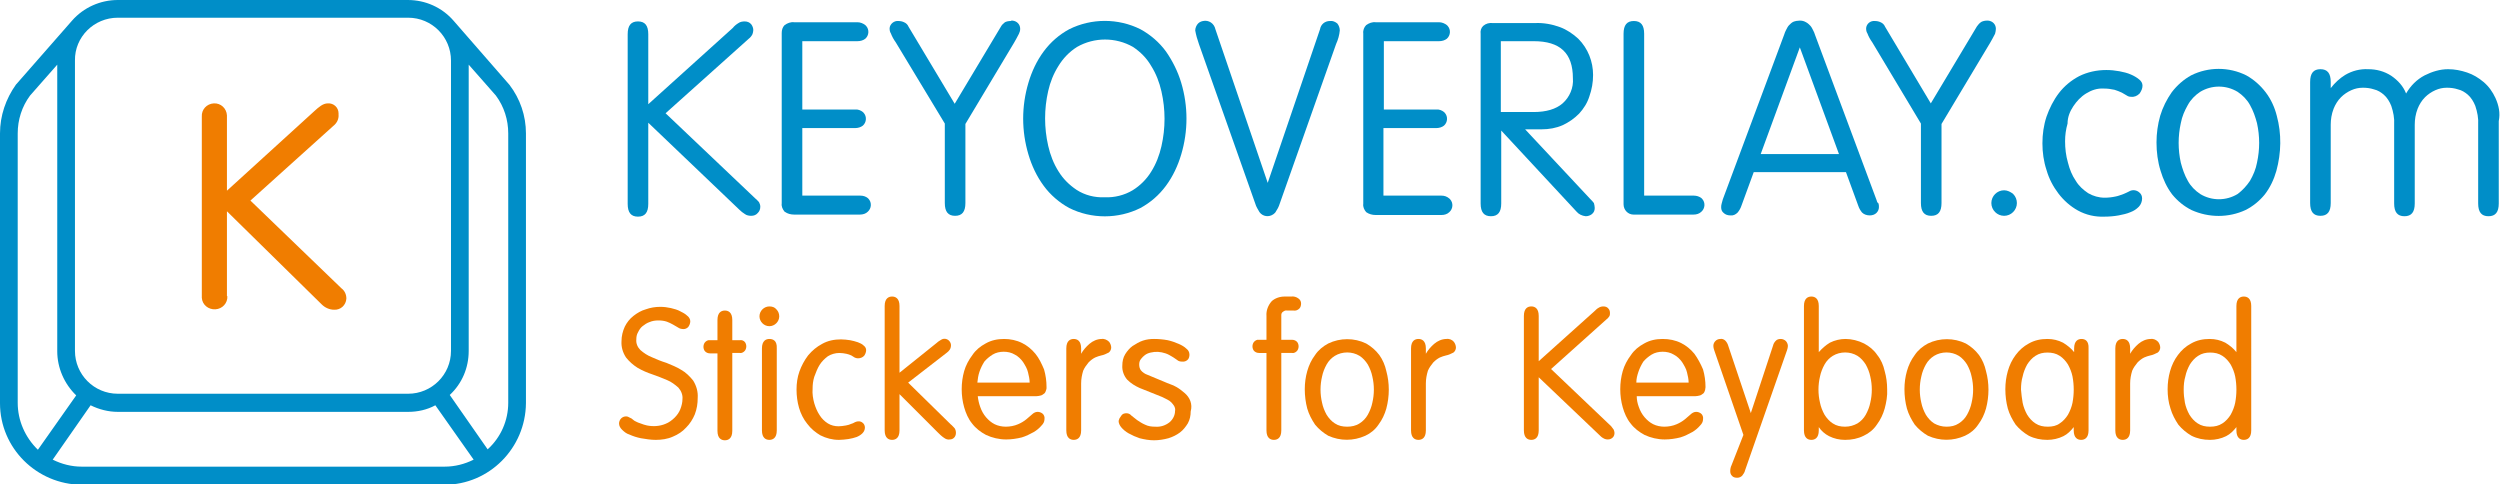 <?xml version="1.0" encoding="utf-8"?>
<!-- Generator: Adobe Illustrator 20.0.0, SVG Export Plug-In . SVG Version: 6.00 Build 0)  -->
<svg version="1.1" id="Layer_1" xmlns="http://www.w3.org/2000/svg" xmlns:xlink="http://www.w3.org/1999/xlink" x="0px" y="0px"
	 viewBox="0 0 607 117.6" style="enable-background:new 0 0 607 117.6;" xml:space="preserve">
<style type="text/css">
	.st0{fill:#F07D00;}
	.st1{fill:#008EC8;}
</style>
<title>logo_overlay</title>
<g>
	<g id="_Group_">
		<path class="st0" d="M55.2,71.9c0.1,1.7-1.2,3.1-2.9,3.2S49.1,74,49,72.3c0-0.1,0-0.2,0-0.3V28.3c-0.1-1.7,1.2-3.1,2.9-3.2
			s3.1,1.2,3.2,2.9c0,0.1,0,0.2,0,0.3v18L76.3,27c1.1-1,2.1-1.9,3.3-1.9c1.4-0.1,2.6,1,2.6,2.4c0,0.1,0,0.2,0,0.3
			c0.1,1.1-0.4,2.1-1.3,2.8L60.8,48.7L82.9,70c0.8,0.6,1.2,1.5,1.2,2.5c-0.1,1.6-1.4,2.8-3,2.7c-1.1,0-2.2-0.5-3-1.3l-23-22.6v20.6
			H55.2z"/>
		<path class="st1" d="M123.7,20.6L110.1,5l0,0c-2.8-3.2-6.8-5-11.1-5H28.6c-4.2,0-8.3,1.8-11.1,5l0,0L4,20.4l-0.1,0.1
			C1.4,24,0,28.1,0,32.4v65.5c0,10.9,8.9,19.7,19.8,19.8h88.1c10.9,0,19.7-8.9,19.8-19.8V32.4C127.7,28.1,126.3,24,123.7,20.6z
			 M28.6,4.3h70.5c5.8,0,10.4,4.7,10.4,10.4v70.5c0,5.8-4.7,10.4-10.4,10.4H28.6c-5.8,0-10.4-4.7-10.4-10.4V14.7
			C18.1,9,22.8,4.3,28.6,4.3z M4.3,97.8V32.4c0-3.3,1-6.5,3-9.2l6.6-7.5v69.6c0,4,1.7,7.9,4.6,10.7l-9.3,13.2
			C6.1,106.2,4.3,102.1,4.3,97.8z M19.8,113.3c-2.4,0-4.8-0.6-7-1.7L22,98.4c2,1,4.3,1.6,6.6,1.6h70.5c2.3,0,4.6-0.5,6.6-1.6
			l9.3,13.2c-2.2,1.1-4.6,1.7-7,1.7L19.8,113.3z M123.4,97.8c0,4.3-1.8,8.4-5,11.3l-9.2-13.2c3-2.8,4.6-6.6,4.6-10.7V15.7l6.6,7.5
			c2,2.7,3,5.9,3,9.2V97.8z"/>
		<path class="st1" d="M183.4,48.2l-21.8-20.7l20.2-18.1c0.4-0.3,0.7-0.7,0.9-1.1c0.1-0.3,0.2-0.7,0.2-1c0-0.5-0.2-1-0.5-1.4
			c-0.4-0.5-1-0.7-1.6-0.7c-0.5,0-1.1,0.1-1.5,0.4c-0.5,0.3-1,0.7-1.4,1.2l-20.5,18.5v-17c0-2.1-0.8-3.1-2.5-3.1s-2.5,1-2.5,3.1
			v41.2c0,2.1,0.8,3.1,2.5,3.1s2.5-1,2.5-3.1V29.8l22.1,21.1c0.4,0.4,0.9,0.8,1.4,1.1c0.4,0.3,1,0.4,1.5,0.4c0.6,0,1.2-0.2,1.6-0.7
			c0.4-0.4,0.6-0.9,0.6-1.5c0-0.4-0.1-0.7-0.3-1.1C184,48.8,183.8,48.5,183.4,48.2z"/>
		<path class="st1" d="M208.9,47.5h-14.1V31.1h12.8c0.7,0,1.4-0.2,1.9-0.6c0.9-0.8,1-2.2,0.2-3.1c-0.1-0.1-0.1-0.1-0.2-0.2
			c-0.5-0.4-1.2-0.7-1.9-0.6h-12.8V10h13.4c0.7,0,1.4-0.2,1.9-0.6c0.9-0.8,1-2.2,0.2-3.1c-0.1-0.1-0.1-0.1-0.2-0.2
			c-0.5-0.4-1.2-0.7-1.9-0.7h-15.4c-0.8-0.1-1.6,0.2-2.3,0.7c-0.5,0.5-0.7,1.2-0.7,1.9v41.4c-0.1,0.7,0.2,1.4,0.7,2
			c0.7,0.5,1.5,0.7,2.3,0.7h16c0.7,0,1.4-0.2,1.9-0.7c0.9-0.8,1-2.2,0.2-3.1c-0.1-0.1-0.1-0.1-0.2-0.2
			C210.2,47.7,209.6,47.5,208.9,47.5z"/>
		<path class="st1" d="M245.4,5.1c-0.5,0-1,0.1-1.4,0.3c-0.4,0.3-0.8,0.7-1,1.1l-11.2,18.7L220.6,6.5c-0.2-0.5-0.6-0.9-1.1-1.1
			c-0.4-0.2-0.9-0.3-1.4-0.3c-1-0.1-2,0.7-2.1,1.7c0,0.1,0,0.1,0,0.2c0,0.4,0.1,0.8,0.3,1.1c0.3,0.8,0.7,1.5,1.2,2.2L229.4,30v19.3
			c0,2.1,0.8,3.1,2.5,3.1s2.5-1,2.5-3.1V30.1l11.8-19.7c0.4-0.7,0.8-1.4,1.2-2.2c0.2-0.4,0.3-0.8,0.3-1.2c0-1.1-0.8-1.9-1.9-2
			C245.6,5,245.5,5,245.4,5.1L245.4,5.1z"/>
		<path class="st1" d="M283.1,12.5c-1.6-2.2-3.8-4.1-6.2-5.4c-5.4-2.7-11.9-2.7-17.3,0c-2.4,1.3-4.5,3.1-6.2,5.4s-2.9,4.9-3.7,7.6
			c-1.7,5.7-1.7,11.7,0,17.4c0.8,2.7,2,5.3,3.7,7.6c1.6,2.2,3.8,4.1,6.2,5.4c5.4,2.7,11.9,2.7,17.3,0c2.4-1.3,4.5-3.1,6.2-5.4
			c1.7-2.3,2.9-4.9,3.7-7.6c1.7-5.7,1.7-11.7,0-17.4C286,17.4,284.7,14.8,283.1,12.5z M268.2,47.9c-2.4,0.1-4.8-0.5-6.8-1.8
			c-1.8-1.2-3.3-2.7-4.4-4.5c-1.2-1.9-2-4-2.5-6.2c-1-4.4-1-8.9,0-13.3c0.5-2.2,1.3-4.2,2.5-6.1c1.1-1.8,2.6-3.4,4.5-4.6
			c4.2-2.4,9.4-2.4,13.6,0c1.8,1.2,3.3,2.7,4.4,4.6c1.2,1.9,2,4,2.5,6.2c1,4.4,1,8.9,0,13.3c-0.5,2.2-1.3,4.3-2.5,6.2
			c-1.1,1.8-2.7,3.4-4.5,4.5C273,47.4,270.6,48,268.2,47.9z"/>
		<path class="st1" d="M322.9,5.1c-1.2,0-2.2,0.8-2.4,2l-12.7,37.3L295.1,7.1c-0.3-1.4-1.6-2.3-3-2c-0.5,0.1-0.9,0.3-1.2,0.6
			c-0.4,0.4-0.7,1.1-0.7,1.7c0.2,1.1,0.5,2.2,0.9,3.3l13.7,38.8c0.2,0.7,0.6,1.3,1,2c0.8,1.1,2.3,1.3,3.4,0.5
			c0.2-0.2,0.4-0.3,0.5-0.5c0.4-0.6,0.8-1.3,1-2l13.7-38.8c0.5-1.1,0.8-2.2,0.9-3.3c0-0.6-0.2-1.2-0.6-1.7
			C324.2,5.3,323.6,5,322.9,5.1z"/>
		<path class="st1" d="M350,47.5h-14.1V31.1h12.8c0.7,0,1.4-0.2,1.9-0.6c0.9-0.8,1-2.2,0.2-3.1c-0.1-0.1-0.1-0.1-0.2-0.2
			c-0.5-0.4-1.2-0.7-1.9-0.6H336V10h13.4c0.7,0,1.4-0.2,1.9-0.6c0.9-0.8,1-2.2,0.2-3.1c-0.1-0.1-0.1-0.1-0.2-0.2
			c-0.5-0.4-1.2-0.7-1.9-0.7H334c-0.8-0.1-1.6,0.2-2.3,0.7c-0.5,0.5-0.8,1.3-0.7,2v41.4c-0.1,0.7,0.2,1.4,0.7,2
			c0.7,0.5,1.5,0.7,2.3,0.7h16c0.7,0,1.4-0.2,1.9-0.7c0.9-0.8,1-2.2,0.2-3.1c-0.1-0.1-0.1-0.1-0.2-0.2
			C351.3,47.7,350.7,47.5,350,47.5z"/>
		<path class="st1" d="M386.1,48.3l-15.8-16.9h4c1.8,0,3.5-0.3,5.1-1c1.5-0.7,2.8-1.6,4-2.8c1.1-1.2,2-2.6,2.5-4.2
			c0.6-1.7,0.9-3.4,0.9-5.2c0-1.6-0.3-3.2-0.9-4.7s-1.5-2.9-2.7-4.1c-1.3-1.2-2.8-2.2-4.4-2.8c-1.9-0.7-4-1.1-6.1-1h-10.2
			c-0.9-0.1-1.7,0.1-2.4,0.7c-0.5,0.5-0.7,1.2-0.6,1.9v41.2c0,2.1,0.8,3.1,2.5,3.1s2.5-1,2.5-3.1V31.7l18.3,19.7
			c0.5,0.6,1.3,1,2.2,1.1c0.6,0,1.1-0.2,1.5-0.5c0.5-0.4,0.7-0.9,0.7-1.5c0-0.4-0.1-0.8-0.2-1.2C386.7,48.9,386.4,48.6,386.1,48.3z
			 M372.4,27.2h-8V10h8c6.4,0,9.5,2.9,9.5,9c0.2,2.3-0.8,4.6-2.5,6.1C377.8,26.5,375.4,27.2,372.4,27.2z"/>
		<path class="st1" d="M411.3,47.5h-12.1V8.2c0-2.1-0.8-3.1-2.5-3.1s-2.5,1-2.5,3.1v41.4c0,1.4,1.1,2.5,2.4,2.5l0,0h14.6
			c0.7,0,1.4-0.2,1.9-0.7c0.9-0.8,1-2.2,0.2-3.1c-0.1-0.1-0.1-0.1-0.2-0.2C412.6,47.7,411.9,47.5,411.3,47.5z"/>
		<path class="st1" d="M455.6,48.5l-14.9-40c-0.1-0.4-0.3-0.8-0.5-1.2c-0.2-0.4-0.4-0.8-0.7-1.1c-0.3-0.3-0.6-0.6-1-0.8
			C438,5.1,437.5,5,437,5s-1.1,0.1-1.6,0.3c-0.4,0.2-0.7,0.5-1,0.8s-0.5,0.7-0.7,1.1s-0.4,0.8-0.5,1.2l-14.9,40
			c-0.1,0.3-0.2,0.7-0.3,1.1c-0.1,0.3-0.1,0.6-0.1,0.9c0,0.5,0.2,1,0.6,1.3c0.4,0.4,1,0.6,1.6,0.6c0.7,0.1,1.3-0.2,1.8-0.7
			c0.4-0.5,0.7-1,0.9-1.6l3-8.2h22.4l3,8.2c0.2,0.6,0.5,1.1,0.9,1.6c0.5,0.5,1.2,0.7,1.9,0.7c0.6,0,1.2-0.2,1.6-0.6
			c0.4-0.4,0.6-0.9,0.6-1.4c0-0.3,0-0.6-0.1-0.9C455.8,49.2,455.7,48.9,455.6,48.5z M446.5,37.4h-19l9.5-25.9L446.5,37.4z"/>
		<path class="st1" d="M484.6,7c0-1.1-0.8-1.9-1.9-2c-0.1,0-0.1,0-0.2,0c-0.5,0-1,0.1-1.4,0.3c-0.5,0.3-0.8,0.7-1.1,1.1l-11.2,18.7
			L457.7,6.5c-0.2-0.5-0.6-0.9-1.1-1.1c-0.4-0.2-0.9-0.3-1.4-0.3c-1.1-0.1-2,0.7-2.1,1.7c0,0.1,0,0.1,0,0.2c0,0.4,0.1,0.8,0.3,1.1
			c0.3,0.8,0.7,1.5,1.2,2.2L466.4,30v19.3c0,2.1,0.8,3.1,2.5,3.1s2.5-1,2.5-3.1V30.1l11.8-19.7c0.4-0.7,0.8-1.4,1.2-2.2
			C484.5,7.8,484.6,7.4,484.6,7z"/>
		<path class="st1" d="M486.6,46.2c-1.7,0-3.1,1.4-3.1,3.1c0,1.7,1.4,3.1,3.1,3.1s3.1-1.4,3.1-3.1c0-0.8-0.3-1.6-0.9-2.2
			C488.2,46.6,487.4,46.2,486.6,46.2z"/>
		<path class="st1" d="M503.4,25.8c0.8-1.2,1.8-2.3,3.1-3.1c1.3-0.8,2.7-1.3,4.3-1.2c0.9,0,1.7,0.1,2.6,0.3c0.6,0.2,1.2,0.4,1.8,0.7
			c0.5,0.3,0.9,0.5,1.2,0.7s0.6,0.3,1,0.3c0.8,0.1,1.5-0.2,2.1-0.8c0.4-0.6,0.7-1.2,0.7-1.9c0-0.6-0.3-1.1-0.8-1.5
			c-0.6-0.5-1.3-0.9-2-1.2c-0.9-0.4-1.8-0.6-2.8-0.8c-1.1-0.2-2.1-0.3-3.2-0.3c-2.3,0-4.6,0.5-6.6,1.5c-1.9,1-3.6,2.4-4.9,4.1
			s-2.3,3.7-3,5.7c-0.7,2.1-1,4.3-1,6.5s0.3,4.4,1,6.5c0.6,2.1,1.6,4,2.9,5.7s2.9,3.1,4.7,4.1c2,1.1,4.2,1.6,6.5,1.5
			c1.1,0,2.3-0.1,3.4-0.3c1-0.2,2-0.4,2.9-0.8c0.8-0.3,1.4-0.7,2-1.3c0.5-0.5,0.8-1.3,0.8-2c0-0.6-0.2-1.1-0.7-1.5
			c-0.7-0.6-1.7-0.7-2.5-0.2c-0.4,0.2-0.8,0.4-1.3,0.6c-0.6,0.2-1.3,0.5-1.9,0.6c-0.9,0.2-1.8,0.3-2.7,0.3c-1.4,0-2.8-0.4-4-1.1
			c-1.2-0.8-2.3-1.8-3-3c-0.9-1.3-1.5-2.8-1.9-4.4c-0.5-1.7-0.7-3.5-0.7-5.2c0-1.5,0.2-2.9,0.6-4.3C502,28.4,502.6,27,503.4,25.8z"
			/>
		<path class="st1" d="M550.1,22.4c-1.3-1.7-2.9-3.1-4.7-4.1c-4.2-2.1-9.2-2.1-13.4,0c-1.8,1-3.4,2.4-4.7,4.1
			c-1.2,1.7-2.2,3.7-2.8,5.7c-0.6,2.1-0.9,4.3-0.9,6.5c0,2.3,0.3,4.7,1,6.9c0.6,2,1.5,4,2.8,5.7c1.3,1.6,2.9,2.9,4.7,3.8
			c4.2,1.9,9,1.9,13.1,0c1.8-0.9,3.4-2.2,4.7-3.8c1.3-1.7,2.2-3.6,2.8-5.7c1.2-4.4,1.3-9,0.1-13.4C552.3,26.1,551.4,24.1,550.1,22.4
			z M543.3,47.1c-2.8,1.7-6.3,1.7-9.1,0c-1.2-0.8-2.3-1.9-3-3.2c-0.8-1.4-1.3-2.9-1.7-4.4c-0.7-3.2-0.7-6.4,0-9.6
			c0.3-1.6,0.9-3,1.7-4.4c0.7-1.3,1.8-2.4,3-3.2c2.8-1.7,6.3-1.7,9.1,0c1.2,0.8,2.3,1.9,3,3.2c0.8,1.4,1.3,2.9,1.7,4.4
			c0.7,3.2,0.7,6.4,0,9.6c-0.3,1.6-0.9,3-1.7,4.4C545.5,45.1,544.5,46.2,543.3,47.1L543.3,47.1z"/>
		<path class="st1" d="M605.9,23.8c-0.7-1.5-1.6-2.8-2.9-3.9c-1.2-1-2.5-1.8-4-2.3s-3-0.8-4.6-0.8c-2,0-3.9,0.6-5.7,1.5
			c-1.9,1-3.4,2.5-4.5,4.4c-0.7-1.8-2-3.2-3.6-4.3c-1.7-1.1-3.6-1.6-5.6-1.6c-2-0.1-3.9,0.4-5.6,1.4c-1.3,0.8-2.5,1.9-3.5,3.2v-1.5
			c0-2.1-0.8-3.1-2.5-3.1s-2.5,1-2.5,3.1v29.4c0,2.1,0.8,3.1,2.5,3.1s2.5-1,2.5-3.1v-19c0-1.3,0.2-2.6,0.7-3.9c0.4-1,1-2,1.8-2.8
			c0.7-0.7,1.6-1.3,2.5-1.7c0.9-0.4,1.8-0.6,2.8-0.6c0.9,0,1.8,0.1,2.7,0.4c0.9,0.2,1.7,0.7,2.4,1.3c0.8,0.7,1.4,1.7,1.8,2.7
			c0.5,1.5,0.8,3,0.7,4.6v19.1c0,2.1,0.8,3.1,2.5,3.1s2.5-1,2.5-3.1V30.3c0-1.3,0.2-2.6,0.7-3.9c0.4-1,1-2,1.8-2.8
			c0.7-0.7,1.6-1.3,2.5-1.7c0.9-0.4,1.8-0.6,2.8-0.6c0.9,0,1.8,0.1,2.7,0.4c0.9,0.2,1.7,0.7,2.4,1.3c0.8,0.7,1.4,1.7,1.8,2.7
			c0.5,1.5,0.8,3,0.7,4.6v19.1c0,2.1,0.8,3.1,2.5,3.1s2.5-1,2.5-3.1v-20C607.1,27.4,606.7,25.6,605.9,23.8z"/>
	</g>
	<path class="st0" d="M165.4,89.8c-1.1-0.7-2.4-1.2-3.6-1.7c-1.3-0.4-2.5-0.9-3.6-1.4c-1-0.4-1.9-1-2.7-1.7c-0.7-0.7-1.1-1.6-1-2.6
		c0-0.6,0.1-1.2,0.4-1.7c0.3-0.6,0.6-1.1,1.1-1.5s1.1-0.8,1.7-1c0.7-0.3,1.4-0.4,2.2-0.4c0.7,0,1.4,0.1,2,0.3c0.5,0.2,1,0.4,1.5,0.7
		l1.2,0.7c0.4,0.3,0.9,0.4,1.4,0.4c0.4,0,0.8-0.2,1.1-0.5c0.3-0.4,0.5-0.9,0.5-1.4s-0.3-1-0.7-1.3c-0.5-0.5-1.1-0.8-1.7-1.1
		c-0.7-0.4-1.5-0.6-2.3-0.8c-0.9-0.2-1.7-0.3-2.6-0.3c-1.2,0-2.4,0.2-3.5,0.6c-1.1,0.3-2.1,0.9-3,1.6s-1.6,1.6-2.1,2.6
		c-0.5,1.1-0.8,2.3-0.8,3.5c-0.1,1.4,0.3,2.8,1.1,4c0.8,1,1.7,1.8,2.8,2.5c1.2,0.7,2.4,1.2,3.6,1.6c1.2,0.4,2.4,0.9,3.6,1.4
		c1,0.4,1.9,1.1,2.7,1.8c0.7,0.8,1.1,1.8,1,2.8c0,0.8-0.2,1.6-0.5,2.4s-0.8,1.5-1.4,2.1c-0.6,0.6-1.4,1.2-2.2,1.5
		c-1.4,0.6-3,0.7-4.5,0.4c-0.5-0.1-1.1-0.3-1.6-0.5c-0.4-0.1-0.8-0.3-1.2-0.5c-0.2-0.1-0.4-0.2-0.6-0.4c-0.2-0.2-0.5-0.4-0.8-0.5
		c-0.3-0.2-0.6-0.3-0.9-0.3c-0.5,0-0.9,0.2-1.2,0.5s-0.5,0.8-0.5,1.2c0,0.6,0.3,1.1,0.7,1.5c0.5,0.5,1.1,1,1.8,1.2
		c0.9,0.4,1.8,0.7,2.8,0.9c1.2,0.2,2.4,0.4,3.6,0.4c1.4,0,2.9-0.2,4.2-0.8c1.2-0.5,2.3-1.2,3.2-2.2c0.9-0.9,1.6-2,2.1-3.2
		c0.5-1.3,0.7-2.6,0.7-4c0.1-1.5-0.3-2.9-1.1-4.2C167.5,91.4,166.5,90.4,165.4,89.8z"/>
	<path class="st0" d="M179.6,82.6h-1.8v-4.9c0-1.9-1-2.3-1.8-2.3s-1.8,0.4-1.8,2.3v4.9h-1.8c-0.5-0.1-1,0.2-1.3,0.6
		c-0.4,0.6-0.4,1.4,0,2c0.3,0.4,0.8,0.6,1.3,0.6h1.8v18.8c0,1.9,1,2.3,1.8,2.3s1.8-0.4,1.8-2.3V85.7h1.8c0.5,0.1,1-0.2,1.3-0.6
		c0.4-0.6,0.4-1.4,0-2C180.6,82.7,180.1,82.5,179.6,82.6z"/>
	<path class="st0" d="M186.8,74.4c-1.3,0-2.4,1.1-2.4,2.4s1.1,2.4,2.4,2.4c1.3,0,2.4-1.1,2.4-2.4c0-0.7-0.3-1.3-0.7-1.7
		C188.1,74.6,187.5,74.4,186.8,74.4z"/>
	<path class="st0" d="M186.8,82.3c-0.8,0-1.8,0.4-1.8,2.3v19.9c0,1.9,1,2.3,1.8,2.3s1.8-0.4,1.8-2.3V84.6
		C188.7,82.7,187.7,82.3,186.8,82.3z"/>
	<path class="st0" d="M199,88.6c0.5-0.8,1.2-1.5,2-2.1c0.8-0.5,1.8-0.8,2.8-0.8c0.6,0,1.2,0.1,1.7,0.2c0.4,0.1,0.8,0.2,1.2,0.4
		l0.8,0.5c0.2,0.1,0.5,0.2,0.8,0.2c0.6,0,1.1-0.2,1.5-0.6c0.3-0.4,0.5-0.9,0.5-1.4c0-0.4-0.2-0.8-0.6-1.1c-0.4-0.4-0.9-0.6-1.4-0.8
		c-0.6-0.2-1.3-0.4-1.9-0.5c-0.7-0.1-1.5-0.2-2.2-0.2c-1.6,0-3.2,0.3-4.6,1.1c-1.3,0.7-2.4,1.6-3.4,2.8c-0.9,1.2-1.6,2.5-2.1,3.9
		s-0.7,2.9-0.7,4.4s0.2,3,0.6,4.4c0.4,1.4,1.1,2.8,2,3.9c0.9,1.2,2,2.1,3.2,2.8c1.4,0.7,2.9,1.1,4.5,1.1c0.8,0,1.5-0.1,2.3-0.2
		c0.7-0.1,1.4-0.3,2-0.5c0.5-0.2,1-0.5,1.4-0.9s0.6-0.9,0.6-1.4c0-0.4-0.2-0.9-0.5-1.1c-0.5-0.5-1.3-0.5-1.9-0.2
		c-0.2,0.1-0.5,0.3-0.9,0.4c-0.4,0.2-0.8,0.3-1.3,0.4c-0.6,0.1-1.2,0.2-1.8,0.2c-0.9,0-1.8-0.2-2.6-0.7s-1.5-1.2-2-2
		c-0.6-0.9-1-1.9-1.3-2.9c-0.3-1.1-0.5-2.3-0.4-3.5c0-1,0.1-1.9,0.4-2.9C198.1,90.4,198.5,89.4,199,88.6z"/>
	<path class="st0" d="M230.8,103l-10.3-10.1l9.3-7.2c0.3-0.2,0.6-0.5,0.8-0.8s0.3-0.7,0.3-1.1s-0.2-0.8-0.5-1.1
		c-0.5-0.5-1.3-0.6-1.9-0.2c-0.3,0.2-0.7,0.4-1,0.7l-9.1,7.3V74.3c0-1.9-1-2.3-1.8-2.3s-1.8,0.4-1.8,2.3v30.2c0,1.9,1,2.3,1.8,2.3
		s1.8-0.4,1.8-2.3v-8.8l9.2,9.2c0.5,0.5,1,1,1.6,1.4c0.4,0.3,0.9,0.5,1.4,0.4c0.9,0,1.5-0.7,1.5-1.6c0-0.4-0.1-0.8-0.3-1.1
		C231.5,103.7,231.2,103.3,230.8,103z"/>
	<path class="st0" d="M251.4,85.9c-0.9-1.1-2-2-3.2-2.6c-1.4-0.7-2.9-1-4.4-1c-1.6,0-3.1,0.3-4.5,1.1c-1.3,0.7-2.4,1.6-3.2,2.8
		c-0.9,1.2-1.6,2.5-2,3.9s-0.6,2.9-0.6,4.4s0.2,3,0.6,4.4c0.4,1.4,1,2.8,1.9,3.9c0.9,1.2,2.1,2.1,3.4,2.8c1.5,0.7,3.2,1.1,4.9,1.1
		c1.3,0,2.6-0.2,3.8-0.5c1-0.3,2-0.8,2.9-1.3c0.7-0.4,1.4-1,1.9-1.6c0.4-0.4,0.7-0.9,0.7-1.5c0.1-0.5-0.1-1.1-0.5-1.4
		s-0.8-0.4-1.2-0.4c-0.5,0-1,0.3-1.3,0.6c-0.5,0.4-0.9,0.8-1.4,1.2c-0.6,0.5-1.3,0.9-2,1.2c-0.9,0.4-2,0.6-3,0.6
		c-0.9,0-1.9-0.2-2.7-0.6s-1.5-1-2.1-1.7s-1.1-1.6-1.4-2.5c-0.3-0.8-0.5-1.7-0.6-2.6h14.2c0.4,0,0.8-0.1,1.2-0.2
		c0.3-0.1,0.5-0.3,0.8-0.5c0.2-0.2,0.3-0.5,0.4-0.8c0.1-0.2,0.1-0.4,0.1-0.7c0-1.5-0.2-2.9-0.6-4.3C252.9,88.3,252.3,87,251.4,85.9z
		 M241,86.1c0.8-0.5,1.8-0.7,2.7-0.7s1.9,0.2,2.7,0.7c0.8,0.4,1.5,1.1,2,1.8c0.5,0.8,1,1.6,1.2,2.5c0.2,0.8,0.4,1.7,0.4,2.5h-12.7
		c0.1-0.9,0.2-1.7,0.5-2.6s0.7-1.7,1.2-2.5C239.5,87.2,240.2,86.6,241,86.1L241,86.1z"/>
	<path class="st0" d="M267.5,82.3c-1.1,0-2.2,0.5-3,1.2s-1.5,1.5-2,2.4v-1.3c0-1.9-1-2.3-1.8-2.3s-1.8,0.4-1.8,2.3v19.9
		c0,1.9,1,2.3,1.8,2.3s1.8-0.4,1.8-2.3V93.1c0-1.1,0.2-2.1,0.5-3.1c0.3-0.7,0.8-1.4,1.3-2c0.5-0.5,1-0.9,1.6-1.2
		c0.5-0.2,1-0.4,1.5-0.5c0.6-0.1,1.2-0.4,1.8-0.7c0.4-0.3,0.6-0.8,0.6-1.2c0-0.5-0.2-1-0.5-1.4C268.8,82.5,268.1,82.2,267.5,82.3z"
		/>
	<path class="st0" d="M287.6,95.4c-0.6-0.5-1.2-1-1.9-1.4c-0.7-0.4-1.5-0.7-2.3-1l-4.8-2c-0.6-0.2-1.2-0.6-1.6-1.1
		c-0.3-0.4-0.4-0.9-0.4-1.4s0.1-0.9,0.4-1.3s0.6-0.7,1-1s0.9-0.5,1.4-0.6c1.2-0.3,2.4-0.2,3.6,0.2c0.6,0.2,1.1,0.5,1.6,0.8
		s0.9,0.6,1.2,0.8c0.3,0.3,0.8,0.4,1.2,0.4c0.6,0.1,1.2-0.2,1.5-0.6c0.2-0.3,0.3-0.7,0.3-1.1c0-0.6-0.3-1.1-0.7-1.4
		c-0.5-0.5-1.2-0.9-1.9-1.2c-0.9-0.4-1.8-0.7-2.7-0.9l0,0c-1.1-0.2-2.2-0.3-3.3-0.3c-0.9,0-1.8,0.1-2.7,0.4
		c-0.9,0.3-1.7,0.8-2.5,1.3c-0.7,0.5-1.3,1.2-1.8,2s-0.7,1.8-0.7,2.7c-0.1,1.3,0.4,2.6,1.2,3.5c0.9,0.9,1.9,1.5,3,2l5.5,2.2
		c0.4,0.2,0.8,0.4,1.2,0.6c0.4,0.2,0.7,0.4,1,0.7c0.3,0.3,0.5,0.6,0.7,0.9c0.2,0.4,0.3,0.8,0.2,1.2c0,1-0.5,2-1.3,2.7
		c-1,0.8-2.2,1.2-3.5,1.1c-0.9,0-1.7-0.1-2.5-0.5c-0.7-0.3-1.3-0.7-1.9-1.1c-0.5-0.4-1-0.8-1.4-1.1c-0.5-0.6-1.3-0.7-2-0.4
		c-0.2,0.1-0.4,0.3-0.5,0.5s-0.3,0.4-0.4,0.6s-0.1,0.4-0.2,0.6c0,0.6,0.3,1.1,0.6,1.5c0.5,0.6,1.1,1.1,1.8,1.5
		c0.9,0.5,1.8,0.9,2.7,1.2c1.2,0.3,2.3,0.5,3.5,0.5s2.4-0.2,3.5-0.5c1-0.3,2-0.8,2.8-1.4s1.4-1.4,1.9-2.2c0.5-0.9,0.7-1.9,0.7-2.9
		C289.6,98.1,288.9,96.5,287.6,95.4L287.6,95.4z"/>
	<path class="st0" d="M313.5,72h-1.6c-1.2,0-2.3,0.4-3.1,1.1c-0.9,1-1.4,2.3-1.3,3.6v5.8h-1.8c-0.5-0.1-1,0.2-1.3,0.6
		c-0.4,0.6-0.4,1.4,0,2c0.3,0.4,0.8,0.6,1.3,0.6h1.8v18.8c0,1.9,1,2.3,1.8,2.3s1.8-0.4,1.8-2.3V85.7h2.6c0.5,0.1,1-0.2,1.3-0.6
		c0.4-0.6,0.4-1.4,0-2c-0.3-0.4-0.8-0.6-1.3-0.6h-2.6v-6c0-0.3,0.1-0.6,0.4-0.8c0.3-0.2,0.6-0.4,1-0.3h1.5c0.6,0.1,1.1-0.1,1.5-0.5
		c0.3-0.3,0.4-0.8,0.4-1.2c0-0.5-0.2-0.9-0.6-1.2C314.8,72.1,314.1,71.9,313.5,72z"/>
	<path class="st0" d="M334.9,86.2c-0.9-1.2-2-2.1-3.2-2.8c-2.9-1.4-6.3-1.4-9.2,0c-1.3,0.7-2.4,1.6-3.2,2.8
		c-0.9,1.2-1.5,2.5-1.9,3.9s-0.6,2.9-0.6,4.4c0,1.6,0.2,3.2,0.6,4.7c0.4,1.4,1.1,2.7,1.9,3.9c0.9,1.1,2,2,3.2,2.7
		c2.9,1.3,6.1,1.3,9,0c1.3-0.6,2.4-1.5,3.2-2.7c0.9-1.2,1.5-2.5,1.9-3.9c0.8-3,0.8-6.2,0-9.1C336.3,88.7,335.7,87.3,334.9,86.2z
		 M327.1,103.6c-1.1,0-2.1-0.2-3-0.8c-0.8-0.5-1.5-1.3-2-2.1c-0.5-0.9-0.9-1.9-1.1-2.9l0,0c-0.5-2.1-0.5-4.3,0-6.4
		c0.2-1,0.6-2,1.1-2.9s1.2-1.6,2-2.1c1.8-1.1,4.2-1.1,6,0c0.8,0.5,1.5,1.3,2,2.1c0.5,0.9,0.9,1.9,1.1,2.9c0.5,2.1,0.5,4.3,0,6.4
		c-0.2,1-0.6,2-1.1,2.9s-1.2,1.6-2,2.1C329.2,103.4,328.1,103.6,327.1,103.6z"/>
	<path class="st0" d="M351.2,82.3c-1.1,0-2.2,0.5-3,1.2s-1.5,1.5-2,2.4v-1.3c0-1.9-1-2.3-1.8-2.3s-1.8,0.4-1.8,2.3v19.9
		c0,1.9,1,2.3,1.8,2.3s1.8-0.4,1.8-2.3V93.1c0-1.1,0.2-2.1,0.5-3.1c0.3-0.7,0.8-1.4,1.3-2c0.5-0.5,1-0.9,1.6-1.2
		c0.5-0.2,1-0.4,1.5-0.5c0.6-0.1,1.2-0.4,1.8-0.7c0.4-0.3,0.6-0.8,0.6-1.2c0-0.5-0.2-1-0.5-1.4C352.6,82.5,351.9,82.2,351.2,82.3z"
		/>
	<path class="st0" d="M391.2,103.5l-14.6-13.9l13.5-12.1c0.3-0.2,0.5-0.5,0.7-0.8c0.1-0.2,0.1-0.5,0.1-0.7c0-0.4-0.1-0.8-0.4-1.1
		c-0.3-0.4-0.8-0.5-1.2-0.5c-0.4,0-0.8,0.1-1.1,0.3c-0.4,0.2-0.7,0.5-1,0.8l-13.6,12.2v-11c0-1.9-1-2.3-1.8-2.3s-1.8,0.4-1.8,2.3
		v27.8c0,1.9,1,2.3,1.8,2.3s1.8-0.4,1.8-2.3V91.6l14.7,14c0.3,0.3,0.6,0.6,1,0.8c0.3,0.2,0.7,0.3,1.1,0.3c0.5,0,0.9-0.2,1.2-0.5
		c0.3-0.3,0.4-0.7,0.4-1.1c0-0.3-0.1-0.5-0.2-0.8C391.6,104,391.4,103.8,391.2,103.5z"/>
	<path class="st0" d="M411.4,85.9c-0.9-1.1-2-2-3.2-2.6c-1.4-0.7-2.9-1-4.5-1s-3.1,0.3-4.5,1.1c-1.3,0.7-2.4,1.6-3.2,2.8
		c-0.9,1.2-1.6,2.5-2,3.9s-0.6,2.9-0.6,4.4s0.2,3,0.6,4.4s1,2.8,1.9,3.9c0.9,1.2,2.1,2.1,3.4,2.8c1.5,0.7,3.2,1.1,4.9,1.1
		c1.3,0,2.6-0.2,3.8-0.5c1-0.3,2-0.8,2.9-1.3c0.7-0.4,1.4-1,1.9-1.6c0.4-0.4,0.7-0.9,0.7-1.5c0.1-0.5-0.1-1.1-0.5-1.4
		s-0.8-0.4-1.2-0.4c-0.5,0-1,0.3-1.3,0.6c-0.5,0.4-0.9,0.8-1.4,1.2c-0.6,0.5-1.3,0.9-2,1.2c-0.9,0.4-2,0.6-3,0.6
		c-0.9,0-1.9-0.2-2.7-0.6c-0.8-0.4-1.5-1-2.1-1.7s-1.1-1.6-1.4-2.5c-0.3-0.8-0.5-1.7-0.5-2.6h14.2c0.4,0,0.8-0.1,1.2-0.2
		c0.3-0.1,0.5-0.3,0.8-0.5c0.2-0.2,0.3-0.5,0.4-0.8c0-0.2,0.1-0.5,0.1-0.7c0-1.5-0.2-2.9-0.6-4.3C412.9,88.3,412.2,87,411.4,85.9z
		 M401,86.1c0.8-0.5,1.8-0.7,2.7-0.7c0.9,0,1.9,0.2,2.7,0.7c0.8,0.4,1.5,1.1,2,1.8c0.5,0.8,1,1.6,1.2,2.5c0.2,0.8,0.4,1.7,0.4,2.5
		h-12.7c0-0.9,0.2-1.7,0.5-2.6s0.7-1.7,1.2-2.5C399.5,87.2,400.2,86.6,401,86.1L401,86.1z"/>
	<path class="st0" d="M432.4,82.3c-0.5,0-0.9,0.1-1.2,0.4c-0.3,0.3-0.6,0.7-0.7,1.2l-5.4,16.4l-5.5-16.4c-0.1-0.4-0.4-0.9-0.7-1.2
		c-0.3-0.3-0.8-0.5-1.2-0.4c-0.5,0-0.9,0.2-1.2,0.5c-0.3,0.3-0.5,0.7-0.5,1.2c0,0.3,0.1,0.7,0.2,1l7.1,20.6l-2.9,7.4
		c-0.2,0.4-0.3,0.9-0.3,1.4c0,0.4,0.1,0.8,0.4,1.1c0.3,0.4,0.8,0.5,1.3,0.5s0.9-0.2,1.2-0.5c0.3-0.4,0.6-0.8,0.7-1.3L433.9,85
		c0.1-0.3,0.2-0.7,0.2-1c0-0.4-0.2-0.9-0.5-1.2C433.3,82.5,432.8,82.3,432.4,82.3z"/>
	<path class="st0" d="M455.8,86.2c-0.8-1.2-1.9-2.1-3.2-2.8c-1.4-0.7-3-1.1-4.5-1.1c-1.3,0-2.6,0.3-3.8,0.9c-1,0.6-1.9,1.4-2.7,2.3
		V74.3c0-1.9-1-2.3-1.8-2.3s-1.8,0.4-1.8,2.3v30.2c0,1.9,1,2.3,1.8,2.3s1.8-0.4,1.8-2.3v-0.8c0.6,0.9,1.5,1.7,2.5,2.2
		c1.2,0.6,2.5,0.9,3.9,0.9c1.6,0,3.1-0.3,4.5-1c1.3-0.6,2.4-1.5,3.2-2.7c0.9-1.2,1.5-2.5,1.9-3.9c0.4-1.5,0.7-3.1,0.6-4.7
		c0-1.5-0.2-3-0.6-4.4C457.3,88.7,456.7,87.3,455.8,86.2z M448,103.6c-1.1,0-2.1-0.2-3-0.8c-0.8-0.5-1.5-1.3-2-2.1
		c-0.5-0.9-0.9-1.9-1.1-2.9c-0.5-2.1-0.5-4.3,0-6.4c0.2-1,0.6-2,1.1-2.9s1.2-1.6,2-2.1c1.8-1.1,4.2-1.1,6,0c0.8,0.5,1.5,1.3,2,2.1
		c0.5,0.9,0.9,1.9,1.1,2.9c0.5,2.1,0.5,4.3,0,6.4c-0.2,1-0.6,2-1.1,2.9s-1.2,1.6-2,2.1C450.1,103.3,449.1,103.6,448,103.6z"/>
	<path class="st0" d="M480.5,86.2c-0.9-1.2-2-2.1-3.2-2.8c-2.9-1.4-6.3-1.4-9.2,0c-1.3,0.7-2.4,1.6-3.2,2.8
		c-0.9,1.2-1.5,2.5-1.9,3.9s-0.6,2.9-0.6,4.4c0,1.6,0.2,3.2,0.6,4.7c0.4,1.4,1.1,2.7,1.9,3.9c0.9,1.1,2,2,3.2,2.7
		c2.9,1.3,6.1,1.3,9,0c1.3-0.6,2.4-1.5,3.2-2.7c0.9-1.2,1.5-2.5,1.9-3.9c0.8-3,0.8-6.2,0-9.1C481.9,88.7,481.3,87.3,480.5,86.2z
		 M472.6,103.6c-1.1,0-2.1-0.3-3-0.8c-0.8-0.5-1.5-1.3-2-2.1c-0.5-0.9-0.9-1.9-1.1-2.9c-0.5-2.1-0.5-4.3,0-6.4c0.2-1,0.6-2,1.1-2.9
		s1.2-1.6,2-2.1c1.8-1.1,4.2-1.1,6,0c0.8,0.5,1.5,1.3,2,2.1c0.5,0.9,0.9,1.9,1.1,2.9c0.5,2.1,0.5,4.3,0,6.4c-0.2,1-0.6,2-1.1,2.9
		s-1.2,1.6-2,2.1C474.7,103.4,473.7,103.6,472.6,103.6L472.6,103.6z"/>
	<path class="st0" d="M505.4,82.3c-0.8,0-1.8,0.4-1.8,2.3v0.9c-0.7-0.9-1.7-1.7-2.7-2.3c-1.2-0.6-2.4-0.9-3.8-0.9
		c-1.6,0-3.1,0.3-4.5,1.1c-1.3,0.7-2.3,1.6-3.2,2.8c-0.9,1.2-1.5,2.5-1.9,3.9s-0.6,2.9-0.6,4.4c0,1.6,0.2,3.2,0.6,4.7
		c0.4,1.4,1.1,2.7,1.9,3.9c0.9,1.1,2,2,3.2,2.7c1.4,0.7,2.9,1,4.5,1c1.3,0,2.7-0.3,3.9-0.9c1-0.5,1.8-1.3,2.5-2.2v0.8
		c0,1.9,1,2.3,1.8,2.3s1.8-0.4,1.8-2.3V84.6C507.2,82.7,506.2,82.3,505.4,82.3z M497.2,103.6c-1.1,0-2.1-0.2-3-0.8
		c-0.8-0.5-1.5-1.3-2-2.1c-0.5-0.9-0.9-1.9-1.1-2.9l0,0c-0.2-1.1-0.3-2.1-0.4-3.2c0-1.1,0.1-2.2,0.4-3.2c0.2-1,0.6-2,1.1-2.9
		c0.5-0.8,1.2-1.6,2-2.1c0.9-0.6,1.9-0.8,2.9-0.8c1.1,0,2.1,0.2,3,0.8c0.8,0.5,1.5,1.3,2,2.1c0.5,0.9,0.9,1.9,1.1,2.9
		c0.4,2.1,0.4,4.3,0,6.4c-0.2,1-0.6,2-1.1,2.9c-0.5,0.8-1.2,1.6-2,2.1C499.3,103.4,498.3,103.6,497.2,103.6z"/>
	<path class="st0" d="M522.2,82.3c-1.1,0-2.2,0.5-3,1.2s-1.5,1.5-2,2.4v-1.3c0-1.9-1-2.3-1.8-2.3s-1.8,0.4-1.8,2.3v19.9
		c0,1.9,1,2.3,1.8,2.3s1.8-0.4,1.8-2.3V93.1c0-1.1,0.2-2.1,0.5-3.1c0.3-0.7,0.8-1.4,1.3-2c0.5-0.5,1-0.9,1.6-1.2
		c0.5-0.2,1-0.4,1.5-0.5c0.6-0.1,1.2-0.4,1.8-0.7c0.4-0.3,0.6-0.8,0.6-1.2c0-0.5-0.2-1-0.5-1.4C523.5,82.5,522.9,82.2,522.2,82.3z"
		/>
	<path class="st0" d="M544.8,72c-0.8,0-1.8,0.4-1.8,2.3v11.2c-0.7-0.9-1.7-1.7-2.7-2.3c-1.2-0.6-2.4-0.9-3.8-0.9
		c-1.6,0-3.1,0.3-4.5,1.1c-1.3,0.7-2.3,1.6-3.2,2.8c-0.9,1.2-1.5,2.5-1.9,3.9s-0.6,2.9-0.6,4.4c0,1.6,0.2,3.2,0.7,4.7
		c0.4,1.4,1.1,2.7,1.9,3.9c0.9,1.1,2,2,3.2,2.7c1.4,0.7,2.9,1,4.5,1c1.3,0,2.7-0.3,3.9-0.9c1-0.5,1.8-1.3,2.5-2.2v0.8
		c0,1.9,1,2.3,1.8,2.3s1.8-0.4,1.8-2.3V74.3C546.6,72.4,545.6,72,544.8,72z M536.6,103.6c-1.1,0-2.1-0.2-3-0.8
		c-0.8-0.5-1.5-1.3-2-2.1c-0.5-0.9-0.9-1.9-1.1-2.9l0,0c-0.2-1.1-0.3-2.1-0.3-3.2s0.1-2.2,0.4-3.2c0.2-1,0.6-2,1.1-2.9
		c0.5-0.8,1.2-1.6,2-2.1c0.9-0.6,1.9-0.8,2.9-0.8c1.1,0,2.1,0.2,3,0.8c0.8,0.5,1.5,1.3,2,2.1c0.5,0.9,0.9,1.9,1.1,2.9
		c0.4,2.1,0.4,4.3,0,6.4c-0.2,1-0.6,2-1.1,2.9c-0.5,0.8-1.2,1.6-2,2.1C538.7,103.4,537.7,103.6,536.6,103.6z"/>
</g>
</svg>
